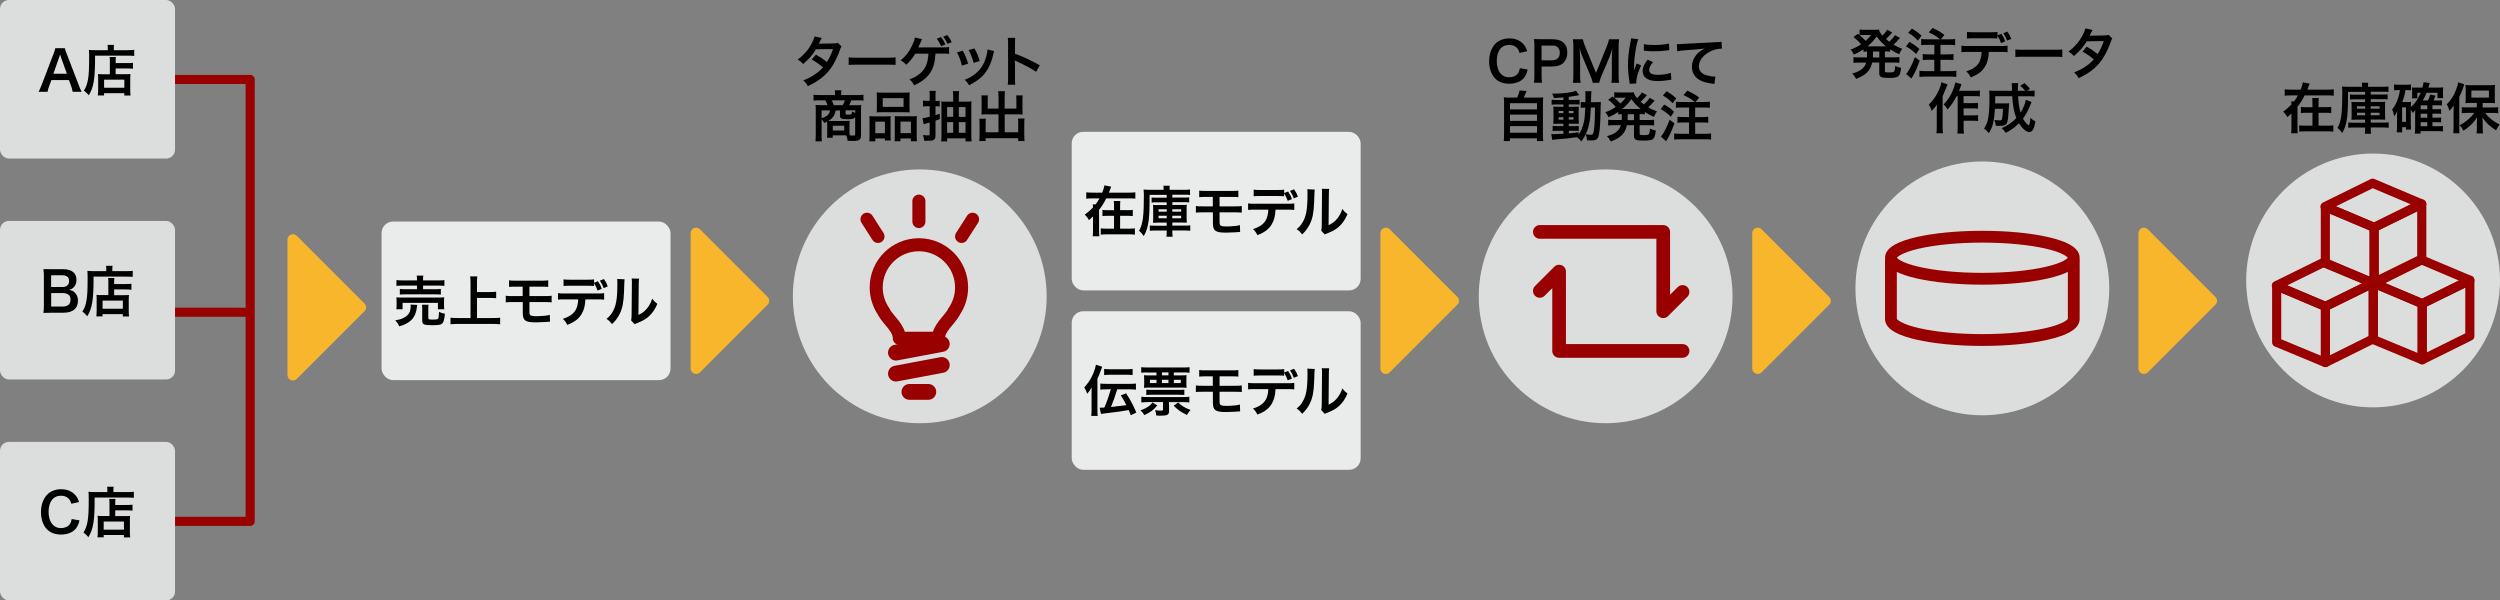 <?xml version="1.0" encoding="UTF-8"?><svg id="_レイヤー_2" xmlns="http://www.w3.org/2000/svg" viewBox="0 0 548.05 131.63"><rect x="0" y="0" width="548.05" height="131.63" fill="#808080" stroke="none"/><defs><style>.cls-1,.cls-2,.cls-3,.cls-4,.cls-5,.cls-6,.cls-7{fill:none;stroke:#900;}.cls-1,.cls-5{fill-rule:evenodd;}.cls-1,.cls-6{stroke-miterlimit:10;stroke-width:2.59px;}.cls-2{stroke-width:2.86px;}.cls-2,.cls-3,.cls-4,.cls-5,.cls-7{stroke-linejoin:round;}.cls-2,.cls-3,.cls-4,.cls-7{stroke-linecap:round;}.cls-3{stroke-width:3px;}.cls-8,.cls-9,.cls-10,.cls-11{stroke-width:0px;}.cls-4{stroke-width:3.47px;}.cls-9{fill:#dcdddd;}.cls-5,.cls-7{stroke-width:2px;}.cls-10{fill:#f8b62d;}.cls-11{fill:#eaebeb;}</style></defs><g id="_レイヤー_2-2"><path class="cls-10" d="m151.4,80.79v-29.68c0-1.06,1.29-1.6,2.04-.85l14.84,14.84c.47.47.47,1.22,0,1.69l-14.84,14.84c-.75.75-2.04.22-2.04-.85Z"/><path class="cls-10" d="m63.02,82.22v-29.68c0-1.06,1.29-1.6,2.04-.85l14.84,14.84c.47.47.47,1.22,0,1.69l-14.84,14.84c-.75.75-2.04.22-2.04-.85Z"/><path class="cls-10" d="m302.61,80.79v-29.68c0-1.06,1.29-1.6,2.04-.85l14.84,14.84c.47.47.47,1.22,0,1.69l-14.84,14.84c-.75.75-2.04.22-2.04-.85Z"/><path class="cls-10" d="m384.13,80.79v-29.68c0-1.06,1.29-1.6,2.04-.85l14.84,14.84c.47.47.47,1.22,0,1.69l-14.84,14.84c-.75.75-2.04.22-2.04-.85Z"/><path class="cls-10" d="m468.79,80.79v-29.68c0-1.06,1.29-1.6,2.04-.85l14.84,14.84c.47.47.47,1.22,0,1.69l-14.84,14.84c-.75.75-2.04.22-2.04-.85Z"/><polyline class="cls-7" points="38.37 17.42 54.84 17.42 54.84 114.29 38.37 114.29"/><line class="cls-7" x1="13.15" y1="68.45" x2="53.52" y2="68.45"/><rect class="cls-9" width="38.37" height="34.76" rx="1.96" ry="1.96"/><rect class="cls-11" x="83.65" y="48.57" width="63.34" height="34.76" rx="2.52" ry="2.52"/><path class="cls-8" d="m15.93,20.12c-.07-.4-.2-.91-.34-1.26l-.48-1.31h-3.84l-.48,1.31c-.22.58-.26.75-.36,1.26h-1.97c.18-.32.42-.86.64-1.42l2.64-6.92c.23-.6.32-.9.38-1.21h2.09c.06.29.13.48.41,1.21l2.66,6.92c.3.77.44,1.1.61,1.42h-1.97Zm-2.53-7.5c-.05-.13-.08-.28-.22-.67q-.19.56-.23.67l-1.25,3.55h2.97l-1.28-3.55Z"/><path class="cls-8" d="m23.63,10.56c0-.32-.02-.52-.06-.73h1.44c-.05.19-.06.4-.06.74v.43h2.97c.71,0,1.19-.02,1.51-.07v1.33c-.36-.04-.9-.06-1.49-.06h-7.1c.01,5.08-.28,6.9-1.38,8.69-.36-.44-.54-.62-1.07-1.03.48-.74.71-1.39.9-2.43.18-1.02.25-2.3.25-4.67,0-1.02-.01-1.4-.05-1.82.42.04.88.06,1.42.06h2.71v-.44Zm.46,3.13c0-.66-.01-.89-.06-1.19h1.37c-.04.28-.05.53-.05,1.19v.14h2.52c.61,0,1-.02,1.27-.07v1.32c-.35-.05-.76-.07-1.22-.07h-2.57v1.26h2.2c.5,0,.77-.01,1.05-.05-.04.38-.05.7-.05,1.21v1.96c0,.74.01,1.18.07,1.56h-1.37v-.52h-4.44v.5h-1.36c.05-.34.07-.82.07-1.47v-2.18c0-.44-.01-.74-.05-1.05.3.04.56.05,1.07.05h1.54v-2.58Zm-1.27,5.55h4.44v-1.78h-4.44v1.78Z"/><path class="cls-8" d="m91.46,66.83c-.04.14-.05.23-.07.52-.11,1.14-.52,2.09-1.16,2.75-.37.37-.9.73-1.42.98-.32.16-.62.26-1.29.46-.26-.58-.46-.86-.86-1.33.74-.11,1.13-.2,1.64-.44.84-.38,1.32-.85,1.55-1.49.11-.32.19-.79.19-1.13,0-.11-.01-.25-.04-.38l1.46.07Zm-4.58.95c.05-.28.06-.54.06-.86v-.85c0-.37-.01-.61-.05-.89.37.04.7.05,1.28.05h7.93c.58,0,.88-.01,1.29-.05-.04.25-.05.46-.05.85v.88c0,.36.01.61.06.88h-1.4v-1.39h-7.75v1.39h-1.38Zm4.53-6.45c0-.43-.01-.64-.06-.92h1.46c-.06.24-.07.48-.07.92v.14h3.24c.66,0,1.13-.02,1.44-.07v1.27c-.37-.04-.78-.06-1.4-.06h-3.27v.79h2.67c.61,0,.91-.01,1.22-.06v1.24c-.34-.04-.62-.05-1.22-.05h-6.56c-.56,0-.86.01-1.21.05v-1.24c.31.05.61.06,1.21.06h2.55v-.79h-3.08c-.64,0-1.01.01-1.42.06v-1.27c.31.05.78.07,1.45.07h3.05v-.14Zm2.49,8.37c0,.31.11.36.92.36s1.1-.05,1.21-.2c.11-.16.16-.48.22-1.49.41.2.77.32,1.28.41-.1,1.21-.28,1.86-.6,2.16-.28.26-.84.35-2.22.35-1.82,0-2.15-.16-2.15-1.03v-2.46c0-.49-.01-.74-.05-1h1.44c-.05.28-.06.49-.06.94v1.97Z"/><path class="cls-8" d="m104.57,69.72h3.45c.64,0,1.17-.02,1.62-.07v1.44c-.5-.06-1-.08-1.6-.08h-7.62c-.56,0-1.12.02-1.66.08v-1.44c.47.05.97.07,1.66.07h2.73v-7.75c0-.53-.02-.89-.08-1.38h1.57c-.06.44-.08.84-.08,1.38v2.05h2.82c.53,0,.96-.02,1.39-.07v1.43c-.43-.05-.89-.07-1.39-.07h-2.82v4.41Z"/><path class="cls-8" d="m112.38,66.22c-.78,0-1.09.01-1.51.06v-1.45c.44.07.71.08,1.54.08h2.17v-2.07h-1.46c-.86,0-1.12.01-1.52.06v-1.45c.44.07.7.08,1.55.08h5.47c.86,0,1.12-.01,1.56-.08v1.45c-.41-.05-.66-.06-1.54-.06h-2.58v2.07h3.33c.82,0,1.09-.01,1.54-.08v1.45c-.42-.05-.73-.06-1.51-.06h-3.36v1.92c0,.72.06.9.32,1.02.23.11.6.16,1.24.16.43,0,1.16-.04,1.79-.1.46-.05.7-.08,1.12-.2l.04,1.52c-.08-.01-.16-.01-.2-.01q-.11,0-.97.07c-.53.04-1.33.07-1.91.07-2.34,0-2.89-.4-2.89-2.09v-2.36h-2.19Z"/><path class="cls-8" d="m128.33,65.63c-.06,1.38-.32,2.37-.84,3.23-.64,1.06-1.51,1.72-3.13,2.36-.31-.62-.47-.84-.98-1.33,1.43-.44,2.34-1.08,2.84-1.99.31-.55.49-1.31.53-2.27h-2.91c-.82,0-1.09.01-1.52.06v-1.43c.46.07.72.08,1.55.08h7.02c.82,0,1.09-.01,1.55-.08v1.43c-.43-.05-.71-.06-1.52-.06h-2.57Zm2.75-3.99c.46.7.6.98.84,1.68l-.92.38c-.22-.65-.4-1.01-.79-1.64v.64c-.4-.05-.68-.06-1.52-.06h-3.63c-.84,0-1.13.01-1.52.06v-1.46c.44.07.68.08,1.55.08h3.59c.86,0,1.1-.01,1.55-.08v.74l.88-.34Zm1.26,1.52c-.24-.62-.41-.97-.83-1.64l.89-.35c.46.68.62,1,.84,1.61l-.9.38Z"/><path class="cls-8" d="m136.92,61.22q-.05.34-.12,2.69c-.08,2.34-.35,3.69-.97,4.93-.41.83-.86,1.44-1.66,2.22-.47-.6-.65-.78-1.21-1.16.59-.48.88-.8,1.24-1.38.86-1.38,1.14-2.93,1.14-6.28,0-.66,0-.77-.05-1.09l1.63.08Zm3.18-.14c-.06.35-.07.55-.08,1.14l-.06,6.82c.84-.4,1.32-.76,1.83-1.37.55-.65.9-1.31,1.18-2.19.42.54.58.7,1.13,1.13-.49,1.19-1.12,2.09-1.91,2.79-.68.59-1.31.95-2.55,1.44-.26.1-.36.14-.52.22l-.77-.82c.08-.35.1-.61.11-1.27l.06-6.76v-.36c0-.3-.01-.56-.05-.79l1.63.02Z"/><rect class="cls-11" x="234.94" y="28.9" width="63.34" height="34.76" rx="2.52" ry="2.52"/><path class="cls-8" d="m247.45,42.23c.65,0,1.12-.02,1.44-.07v1.4c-.38-.05-.84-.07-1.44-.07h-4.94c-.5,1.01-.94,1.7-1.57,2.51v4.41c0,.65.01,1.06.06,1.39h-1.46c.05-.38.07-.77.07-1.39v-2.96c-.46.44-.54.52-.91.8-.25-.48-.5-.82-.9-1.19.72-.53,1.29-1.02,1.81-1.58q-.02-.47-.05-.67h.61c.35-.44.6-.84.86-1.32h-1.46c-.6,0-1.07.02-1.44.07v-1.4c.32.05.79.07,1.44.07h2.06c.26-.66.42-1.16.48-1.6l1.49.29c-.06.13-.08.18-.19.48-.1.29-.2.56-.31.83h4.35Zm-.4,3.85c.6,0,.94-.02,1.28-.07v1.36c-.36-.05-.73-.06-1.28-.06h-1.5v2.82h1.91c.64,0,1-.02,1.33-.07v1.38c-.47-.05-.82-.07-1.34-.07h-4.8c-.56,0-.95.02-1.34.07v-1.38c.37.05.76.07,1.33.07h1.58v-2.82h-1.25c-.56,0-.94.01-1.29.06v-1.36c.35.05.67.07,1.28.07h1.26v-.77c0-.62-.01-.92-.06-1.25h1.45c-.05.26-.06.59-.06,1.27v.74h1.5Z"/><path class="cls-8" d="m252.02,42.69c0,3.63-.08,5.24-.35,6.51-.2,1.04-.5,1.83-.94,2.54-.42-.59-.61-.79-1.02-1.15.44-.74.68-1.56.85-2.81.08-.67.14-1.55.16-2.3l.04-2.7v-.19c-.01-.36-.02-.64-.06-1.04.47.05.88.06,1.48.06h2.91v-.2c0-.3-.02-.48-.06-.7h1.42c-.04.19-.06.38-.06.71v.19h3.11c.55,0,1-.02,1.38-.07v1.2c-.31-.04-.68-.05-1.29-.05h-2.59v.62h2.6c.55,0,.77-.01,1.09-.06v1.13c-.32-.05-.55-.06-1.09-.06h-2.6v.61h2.04c.5,0,.82-.01,1.13-.05-.04.3-.04.47-.04,1v1.93c0,.53.01.74.04,1.01-.31-.02-.6-.04-1.13-.04h-2.04v.68h2.6c.71,0,1.01-.01,1.33-.06v1.19c-.42-.05-.84-.07-1.4-.07h-2.53v.16c0,.56.01.89.07,1.21h-1.37c.05-.32.07-.65.07-1.22v-.14h-2.35c-.54,0-.97.02-1.36.06v-1.16c.3.04.59.05,1.22.05h2.48v-.68h-1.86c-.53,0-.83.01-1.15.04.04-.31.05-.53.05-1.03v-1.93c0-.48-.01-.67-.05-.97.32.04.6.05,1.16.05h1.85v-.61h-2.22c-.55,0-.76.01-1.09.06v-1.12c.32.04.6.05,1.1.05h2.21v-.62h-3.74Zm1.96,3.18v.53h1.79v-.53h-1.79Zm0,1.42v.56h1.79v-.56h-1.79Zm3.01-.89h1.94v-.53h-1.94v.53Zm0,1.45h1.94v-.56h-1.94v.56Z"/><path class="cls-8" d="m263.67,46.55c-.78,0-1.09.01-1.51.06v-1.45c.44.07.71.08,1.54.08h2.17v-2.07h-1.46c-.86,0-1.12.01-1.52.06v-1.45c.44.07.7.08,1.55.08h5.47c.86,0,1.12-.01,1.56-.08v1.45c-.41-.05-.66-.06-1.54-.06h-2.58v2.07h3.33c.82,0,1.09-.01,1.54-.08v1.45c-.42-.05-.73-.06-1.51-.06h-3.36v1.92c0,.72.06.9.32,1.02.23.11.6.16,1.24.16.43,0,1.16-.04,1.79-.1.46-.05.7-.08,1.12-.2l.04,1.52c-.08-.01-.16-.01-.2-.01q-.11,0-.97.07c-.53.04-1.33.07-1.91.07-2.34,0-2.89-.4-2.89-2.09v-2.36h-2.19Z"/><path class="cls-8" d="m279.62,45.96c-.06,1.38-.32,2.37-.84,3.23-.64,1.06-1.51,1.72-3.13,2.36-.31-.62-.47-.84-.98-1.33,1.43-.44,2.34-1.08,2.84-1.99.31-.55.49-1.31.53-2.27h-2.91c-.82,0-1.09.01-1.52.06v-1.43c.46.07.72.08,1.55.08h7.02c.82,0,1.09-.01,1.55-.08v1.43c-.43-.05-.71-.06-1.52-.06h-2.57Zm2.75-3.99c.46.7.6.98.84,1.68l-.92.38c-.22-.65-.4-1.01-.79-1.64v.64c-.4-.05-.68-.06-1.52-.06h-3.63c-.84,0-1.13.01-1.52.06v-1.46c.44.07.68.08,1.55.08h3.59c.86,0,1.1-.01,1.55-.08v.74l.88-.34Zm1.26,1.52c-.24-.62-.41-.97-.83-1.64l.89-.35c.46.68.62,1,.84,1.61l-.9.38Z"/><path class="cls-8" d="m288.21,41.55q-.05.34-.12,2.69c-.08,2.34-.35,3.69-.97,4.93-.41.83-.86,1.44-1.66,2.22-.47-.6-.65-.78-1.21-1.16.59-.48.88-.8,1.24-1.38.86-1.38,1.14-2.93,1.14-6.28,0-.66,0-.77-.05-1.09l1.63.08Zm3.18-.14c-.06.35-.07.55-.08,1.14l-.06,6.82c.84-.4,1.32-.76,1.83-1.37.55-.65.9-1.31,1.18-2.19.42.54.58.7,1.13,1.13-.49,1.19-1.12,2.09-1.91,2.79-.68.59-1.31.95-2.55,1.44-.26.1-.36.14-.52.22l-.77-.82c.08-.35.1-.61.11-1.27l.06-6.76v-.36c0-.3-.01-.56-.05-.79l1.63.02Z"/><rect class="cls-11" x="234.94" y="68.23" width="63.34" height="34.76" rx="2.52" ry="2.52"/><path class="cls-8" d="m240.58,89.78c0,.6.01.98.06,1.4h-1.42c.05-.44.07-.83.07-1.44v-3.47c0-.59,0-.86.02-1.34-.3.55-.48.8-.96,1.39-.17-.48-.4-.98-.66-1.39.86-.94,1.49-1.9,1.98-3.07.28-.65.5-1.42.58-1.9l1.37.43c-.16.38-.17.42-.26.72-.06.19-.29.79-.38,1.01q-.28.64-.4.92v6.73Zm2.11-4.43c-.71,0-1.07.01-1.48.07v-1.34c.42.05.8.07,1.45.07h4.89c.65,0,1.03-.02,1.47-.07v1.34c-.44-.05-.85-.07-1.47-.07h-2.63c-.58,1.86-.8,2.48-1.38,3.87q2.47-.26,3.38-.4c-.42-.84-.68-1.31-1.22-2.16l1.16-.44c.97,1.48,1.46,2.39,2.25,4.22l-1.21.58c-.24-.59-.31-.77-.48-1.14-1.51.29-2.1.38-4.67.68-.19.02-.38.05-.58.07-.2.04-.34.05-.38.06-.24.02-.28.02-.43.08l-.29-1.4c.18.01.2.01.25.01.18,0,.41-.01.78-.04.52-1.19.89-2.22,1.43-4.01h-.86Zm-.65-4.47c.42.05.8.07,1.45.07h3.32c.65,0,1.03-.02,1.48-.07v1.34c-.44-.05-.85-.07-1.46-.07h-3.32c-.71,0-1.06.01-1.46.07v-1.34Z"/><path class="cls-8" d="m253.71,88.88c-.89,1.03-1.52,1.5-2.85,2.12-.28-.46-.47-.7-.85-1.03.72-.26,1.07-.43,1.54-.73.46-.29.71-.52,1.1-1.02l1.07.66Zm-2.29-7.23c-.56,0-.85.01-1.24.07v-1.23c.34.05.77.07,1.39.07h7.81c.62,0,1.05-.02,1.39-.07v1.23c-.36-.06-.68-.07-1.26-.07h-2.18v.64h1.63c.54,0,.84-.01,1.17-.05-.04.3-.05.54-.05,1.02v.76c0,.49.01.71.05,1-.31-.04-.61-.05-1.15-.05h-7.04c-.48,0-.79.01-1.16.05.04-.32.05-.55.05-.98v-.77c0-.44-.01-.7-.05-1.02.35.04.65.05,1.16.05h1.58v-.64h-2.11Zm.05,6.51c-.5,0-.86.02-1.27.07v-1.26c.38.05.79.07,1.27.07h7.99c.52,0,.91-.02,1.27-.07v1.26c-.38-.05-.74-.07-1.27-.07h-3.18v1.95c0,.83-.36,1.02-1.91,1.02-.29,0-.48-.01-.89-.04-.04-.44-.11-.77-.26-1.18.49.07.89.11,1.27.11.41,0,.47-.05.47-.34v-1.54h-3.49Zm-.18-2.75c.25.04.66.06,1.19.06h5.96c.5,0,.91-.02,1.19-.06v1.18c-.25-.04-.68-.05-1.19-.05h-5.96c-.49,0-.92.01-1.19.05v-1.18Zm.8-2.15v.72h1.44v-.72h-1.44Zm2.63-.98h1.43v-.64h-1.43v.64Zm0,1.7h1.43v-.72h-1.43v.72Zm3.56,4.26c.82.77,1.46,1.16,2.71,1.63-.36.4-.56.68-.79,1.1-1.33-.65-1.97-1.09-2.9-2.03l.98-.71Zm-.95-4.26h1.52v-.72h-1.52v.72Z"/><path class="cls-8" d="m263.67,85.88c-.78,0-1.09.01-1.51.06v-1.45c.44.07.71.08,1.54.08h2.17v-2.07h-1.46c-.86,0-1.12.01-1.52.06v-1.45c.44.07.7.08,1.55.08h5.47c.86,0,1.12-.01,1.56-.08v1.45c-.41-.05-.66-.06-1.54-.06h-2.58v2.07h3.33c.82,0,1.09-.01,1.54-.08v1.45c-.42-.05-.73-.06-1.51-.06h-3.36v1.92c0,.72.06.9.32,1.02.23.11.6.16,1.24.16.43,0,1.16-.04,1.79-.1.46-.05.7-.08,1.12-.2l.04,1.52c-.08-.01-.16-.01-.2-.01q-.11,0-.97.07c-.53.04-1.33.07-1.91.07-2.34,0-2.89-.4-2.89-2.09v-2.36h-2.19Z"/><path class="cls-8" d="m279.62,85.3c-.06,1.38-.32,2.37-.84,3.23-.64,1.06-1.51,1.72-3.13,2.36-.31-.62-.47-.84-.98-1.33,1.43-.44,2.34-1.08,2.84-1.99.31-.55.49-1.31.53-2.27h-2.91c-.82,0-1.09.01-1.52.06v-1.43c.46.07.72.08,1.55.08h7.02c.82,0,1.09-.01,1.55-.08v1.43c-.43-.05-.71-.06-1.52-.06h-2.57Zm2.75-3.99c.46.7.6.98.84,1.68l-.92.38c-.22-.65-.4-1.01-.79-1.64v.64c-.4-.05-.68-.06-1.52-.06h-3.63c-.84,0-1.13.01-1.52.06v-1.46c.44.07.68.08,1.55.08h3.59c.86,0,1.1-.01,1.55-.08v.74l.88-.34Zm1.26,1.52c-.24-.62-.41-.97-.83-1.64l.89-.35c.46.68.62,1,.84,1.61l-.9.38Z"/><path class="cls-8" d="m288.21,80.88q-.05.34-.12,2.69c-.08,2.34-.35,3.69-.97,4.93-.41.83-.86,1.44-1.66,2.22-.47-.6-.65-.78-1.21-1.16.59-.48.88-.8,1.24-1.38.86-1.38,1.14-2.93,1.14-6.28,0-.66,0-.77-.05-1.09l1.63.08Zm3.18-.14c-.06.35-.07.55-.08,1.14l-.06,6.82c.84-.4,1.32-.76,1.83-1.37.55-.65.9-1.31,1.18-2.19.42.54.58.7,1.13,1.13-.49,1.19-1.12,2.09-1.91,2.79-.68.59-1.31.95-2.55,1.44-.26.1-.36.14-.52.22l-.77-.82c.08-.35.1-.61.11-1.27l.06-6.76v-.36c0-.3-.01-.56-.05-.79l1.63.02Z"/><path class="cls-8" d="m510.17,19.65c.65,0,1.12-.02,1.44-.07v1.4c-.38-.05-.84-.07-1.44-.07h-4.94c-.5,1.01-.94,1.7-1.57,2.51v4.41c0,.65.01,1.06.06,1.39h-1.46c.05-.38.07-.77.07-1.39v-2.96c-.46.44-.54.52-.91.8-.25-.48-.5-.82-.9-1.19.72-.53,1.29-1.02,1.81-1.58q-.02-.47-.05-.67h.61c.35-.44.6-.84.86-1.32h-1.46c-.6,0-1.07.02-1.44.07v-1.4c.32.05.79.07,1.44.07h2.06c.26-.66.42-1.16.48-1.6l1.49.29c-.06.13-.08.18-.19.48-.1.29-.2.56-.31.83h4.35Zm-.4,3.85c.6,0,.94-.02,1.28-.07v1.36c-.36-.05-.73-.06-1.28-.06h-1.5v2.82h1.91c.64,0,1-.02,1.33-.07v1.38c-.47-.05-.82-.07-1.34-.07h-4.8c-.56,0-.95.02-1.34.07v-1.38c.37.05.76.07,1.33.07h1.58v-2.82h-1.25c-.56,0-.94.01-1.29.06v-1.36c.35.05.67.07,1.28.07h1.26v-.77c0-.62-.01-.92-.06-1.25h1.45c-.05.26-.06.59-.06,1.27v.74h1.5Z"/><path class="cls-8" d="m514.74,20.11c0,3.63-.08,5.24-.35,6.51-.2,1.04-.5,1.83-.94,2.54-.42-.59-.61-.79-1.02-1.15.44-.74.68-1.56.85-2.81.08-.67.14-1.55.16-2.3l.04-2.7v-.19c-.01-.36-.02-.64-.06-1.04.47.05.88.06,1.48.06h2.91v-.2c0-.3-.02-.48-.06-.7h1.42c-.04.19-.06.38-.06.71v.19h3.11c.55,0,1-.02,1.38-.07v1.2c-.31-.04-.68-.05-1.29-.05h-2.59v.62h2.6c.55,0,.77-.01,1.09-.06v1.13c-.32-.05-.55-.06-1.09-.06h-2.6v.61h2.04c.5,0,.82-.01,1.13-.05-.04.3-.04.47-.04,1v1.93c0,.53.01.74.04,1.01-.31-.02-.6-.04-1.13-.04h-2.04v.68h2.6c.71,0,1.01-.01,1.33-.06v1.19c-.42-.05-.84-.07-1.4-.07h-2.53v.16c0,.56.01.89.07,1.21h-1.37c.05-.32.07-.65.07-1.22v-.14h-2.35c-.54,0-.97.02-1.36.06v-1.16c.3.04.59.05,1.22.05h2.48v-.68h-1.86c-.53,0-.83.01-1.15.04.04-.31.05-.53.05-1.03v-1.93c0-.48-.01-.67-.05-.97.32.04.6.05,1.16.05h1.85v-.61h-2.22c-.55,0-.76.01-1.09.06v-1.12c.32.04.6.05,1.1.05h2.21v-.62h-3.74Zm1.96,3.18v.53h1.79v-.53h-1.79Zm0,1.42v.56h1.79v-.56h-1.79Zm3.01-.89h1.94v-.53h-1.94v.53Zm0,1.45h1.94v-.56h-1.94v.56Z"/><path class="cls-8" d="m528.51,27.49c0,.48.01.7.04.92h-1.1v-.53h-.85v1.13h-1.2c.05-.36.07-.74.07-1.23v-2.47c0-.24.01-.6.04-.92-.24.55-.34.71-.65,1.09-.12-.66-.23-1.02-.46-1.49.59-.7.98-1.46,1.33-2.52.19-.58.29-1.02.38-1.72h-.26c-.46,0-.66.01-1.02.06v-1.3c.34.05.7.07,1.15.07h1.4c.48,0,.8-.02,1.15-.07v1.28c-.28-.04-.43-.05-.71-.05h-.47c-.18,1-.34,1.6-.72,2.64h1.18c.3,0,.5-.01.73-.04-.02.25-.04.53-.04.89v.26c.94-.84,1.56-1.76,2.15-3.15h-.72v1.22h-1.19c.04-.25.05-.5.05-.78v-1.02c0-.22,0-.29-.04-.6.28.04.35.04.88.04h1.42c.13-.5.18-.77.25-1.18l1.36.17c-.02.08-.13.42-.31,1.01h2.18c.43,0,.76-.01,1.06-.06-.02.23-.04.46-.04.89v.7c0,.34.01.53.04.78h-1.26v-1.16h-2.38c-.25.62-.44,1.01-.84,1.68h1.15c.2-.38.36-.82.49-1.31l1.17.25c-.17.47-.28.72-.46,1.06h.86c.52,0,.71-.01,1-.05v1.15c-.31-.04-.62-.05-.96-.05h-1.12v.86h.89c.54,0,.73-.01,1.01-.05v1.08c-.32-.04-.6-.05-1-.05h-.9v.88h.89c.53,0,.73-.01,1.01-.05v1.08c-.32-.04-.58-.05-1-.05h-.9v.88h1.17c.55,0,.82-.01,1.13-.06v1.21c-.41-.05-.73-.07-1.15-.07h-3.74v.54h-1.27c.05-.41.07-.71.07-1.34v-3c.01-.47.02-.74.02-.83-.16.24-.3.41-.54.66-.12-.26-.23-.46-.44-.78v3.49Zm-1.92-.77h.85v-3.18h-.85v3.18Zm5.52-2.77v-.86h-1.45v.86h1.45Zm-1.45,1.86h1.45v-.88h-1.45v.88Zm0,1.86h1.45v-.88h-1.45v.88Z"/><path class="cls-8" d="m537.87,24.42c0-.4,0-.67.02-1.32-.3.49-.49.76-.92,1.21-.23-.73-.29-.9-.58-1.45.89-.88,1.54-1.88,2.03-3.18.23-.6.4-1.21.46-1.63l1.34.43q-.07.17-.18.54c-.25.82-.48,1.35-.92,2.23v6.58c0,.52.01.91.06,1.39h-1.38c.05-.48.07-.84.07-1.4v-3.41Zm5.1-1.85h-1.27c-.53,0-.9.01-1.22.05.04-.36.05-.66.05-1.16v-1.75c0-.46-.01-.74-.05-1.09.35.05.68.06,1.33.06h3.83c.58,0,.97-.01,1.32-.06-.04.37-.05.61-.05,1.16v1.7c0,.5.01.79.05,1.13q-.13-.01-.35-.01s-.14,0-.26-.01c-.23-.01-.42-.01-.58-.01h-1.52v.98h2.1c.44,0,.91-.02,1.31-.07v1.34c-.44-.05-.9-.07-1.27-.07h-1.61c.5.62.77.89,1.28,1.32.65.54,1.16.86,1.92,1.22-.35.46-.53.73-.8,1.28-.85-.58-1.1-.77-1.52-1.14-.61-.54-.95-.94-1.44-1.7.02.4.04.96.04,1.28v1.12c0,.38.02.73.07,1.1h-1.42c.05-.38.07-.72.07-1.12v-1.13c0-.1.01-.53.02-1.27-.48.8-.83,1.22-1.54,1.86-.54.48-.9.74-1.44,1.07-.3-.59-.37-.7-.82-1.19.78-.41,1.4-.84,2.06-1.44.47-.42.68-.66,1.15-1.27h-1.43c-.47,0-.92.02-1.31.07v-1.33c.38.04.77.06,1.31.06h1.98v-.98Zm-1.19-1.18h3.84v-1.55h-3.84v1.55Z"/><path class="cls-8" d="m184.48,10.2c-.16.2-.18.25-.37.8-.38,1.09-1.04,2.49-1.54,3.3-1.22,1.99-2.91,3.41-5.47,4.58-.38-.65-.54-.85-1-1.24,1.02-.42,1.62-.72,2.34-1.2.85-.55,1.36-.98,1.97-1.67-.84-.72-1.56-1.22-2.46-1.72l.91-1.07c1.01.56,1.51.9,2.41,1.61.56-.86.97-1.7,1.34-2.83l-3.73.04c-.74,1.24-1.6,2.21-2.81,3.23-.4-.44-.58-.6-1.2-.96,1.32-.98,2.28-2.07,3.01-3.42.35-.64.59-1.22.7-1.67l1.56.35q-.13.22-.36.67c-.14.32-.23.47-.29.58q.19-.02,3.12-.05c.49-.01.74-.04,1.06-.14l.8.8Z"/><path class="cls-8" d="m186.06,12.57c.53.07.76.08,1.94.08h6.39c1.19,0,1.42-.01,1.94-.08v1.67c-.48-.06-.61-.06-1.96-.06h-6.37c-1.34,0-1.48,0-1.96.06v-1.67Z"/><path class="cls-8" d="m205.07,11.77q-.01.12-.02.31c-.16,2.04-.6,3.31-1.55,4.44-.77.9-1.63,1.51-3.12,2.19-.3-.61-.48-.85-1-1.32,1.03-.36,1.73-.76,2.43-1.38,1.09-.97,1.6-2.21,1.72-4.25h-2.88c-.7,1.12-1.13,1.64-1.99,2.43-.46-.49-.65-.64-1.22-.95,1.1-.9,1.89-1.93,2.53-3.3.36-.74.5-1.19.6-1.72l1.56.37q-.1.19-.46,1.03c-.1.22-.22.48-.36.78q.35-.01,5.24-.01c.86,0,1.01-.01,1.51-.07v1.48q-.31-.04-.73-.04c-.16,0-.42,0-.79-.01h-1.47Zm1.22-3.65c.43.55.62.88.96,1.63l-.94.37c-.3-.68-.56-1.14-.96-1.64l.94-.36Zm1.43,1.5c-.28-.61-.55-1.07-.94-1.58l.89-.35c.43.53.68.94.96,1.55l-.91.38Z"/><path class="cls-8" d="m211.06,11.11c.5.92.74,1.5,1.17,2.84l-1.35.43c-.31-1.21-.55-1.85-1.09-2.9l1.27-.37Zm6.88.08c-.07.18-.1.24-.17.61-.35,1.63-.89,2.95-1.66,3.99-.89,1.21-1.88,1.99-3.66,2.89-.31-.53-.46-.71-.96-1.19.84-.32,1.33-.59,2.04-1.1,1.4-1.02,2.21-2.24,2.72-4.16.16-.59.22-1.01.22-1.38l1.46.34Zm-4.33-.58c.64,1.19.86,1.71,1.16,2.76l-1.33.42c-.23-.91-.59-1.84-1.09-2.82l1.26-.36Z"/><path class="cls-8" d="m220.92,18.55c.06-.38.07-.71.07-1.34v-7.69c0-.59-.02-.9-.07-1.22h1.64c-.05.36-.05.52-.05,1.26v2.23c1.64.58,3.53,1.45,5.45,2.53l-.84,1.42c-1-.68-2.24-1.37-4.25-2.29-.28-.13-.31-.14-.41-.2.04.34.05.48.05.82v3.17c0,.62.01.94.05,1.33h-1.64Z"/><path class="cls-8" d="m181.33,27.25c0-.28,0-.35-.02-.58-.2.11-.31.16-.61.29-.18-.32-.32-.53-.59-.83v3.39c0,.65.01,1.03.07,1.46h-1.42c.05-.44.07-.83.07-1.45v-5.49c0-.37-.01-.67-.05-1.03.19.02.8.05,1.19.05h1.42c-.1-.36-.25-.73-.46-1.07h-1.26c-.59,0-.98.01-1.33.06v-1.28c.43.05.85.07,1.42.07h3.3v-.31c0-.26-.02-.5-.06-.74h1.46v.12c-.05.23-.06.41-.06.62v.31h3.47c.6,0,1.03-.02,1.42-.07v1.28c-.35-.05-.73-.06-1.33-.06h-1.31c-.24.58-.34.77-.53,1.07h1.55c.62,0,.84-.01,1.13-.05-.04.31-.05.52-.05,1.03v5.53c0,1.02-.37,1.33-1.61,1.33-.14,0-.59-.01-1.33-.04-.06-.53-.1-.7-.29-1.2h-2.97v.53h-1.26c.04-.28.05-.48.05-.9v-2.05Zm-1.22-3.05v1.71c1.21-.37,1.73-.85,1.83-1.71h-1.83Zm3.08,0c-.16,1.06-.59,1.68-1.6,2.31.35.01.42.01.7.01h2.97c.46,0,.85-.01,1-.04-.02.31-.04.6-.04.88v1.42c0,.37.01.61.05.9.32.02.59.04.79.04.32,0,.41-.06.41-.32v-3.8c-.22.44-.53.54-1.71.54-.78,0-1.1-.05-1.32-.18-.2-.12-.3-.3-.3-.59v-1.16h-.95Zm1.55-1.14c.2-.34.37-.7.49-1.07h-2.9c.2.38.29.58.44,1.07h1.97Zm-2.18,5.56h2.52v-1.06h-2.52v1.06Zm4.92-4.43h-2.11v.7c0,.2.08.24.65.24.42,0,.59-.04.65-.14.06-.08.08-.28.08-.54.32.14.49.22.73.3v-.55Z"/><path class="cls-8" d="m190.63,26.61c0-.43-.01-.8-.05-1.15.36.04.67.05,1.16.05h2.63c.35,0,.61-.01.9-.04-.04.25-.04.43-.04,1.04v3.2c0,.49.01.82.05,1.08h-1.3v-.43h-2.09v.62h-1.33c.05-.35.06-.67.06-1.3v-3.08Zm1.26,2.59h2.1v-2.53h-2.1v2.53Zm.34-7.88c0-.43-.01-.76-.05-1.07.36.05.71.06,1.36.06h4.52c.67,0,1.06-.01,1.37-.06-.04.3-.05.6-.05,1.06v2.22c0,.49.01.79.05,1.12-.37-.04-.61-.05-1.25-.05h-4.75c-.62,0-.89.01-1.25.05.04-.34.05-.66.05-1.1v-2.22Zm1.28,2.11h4.57v-1.92h-4.57v1.92Zm6.43,2.07c.49,0,.77-.01,1.07-.05-.04.34-.05.66-.05,1.15v3.09c0,.65.01.96.06,1.28h-1.34v-.62h-2.28v.62h-1.28c.02-.34.04-.58.04-1.07v-3.47c0-.54,0-.73-.02-.98.28.02.53.04.89.04h2.93Zm-2.54,3.69h2.29v-2.53h-2.29v2.53Z"/><path class="cls-8" d="m203.82,21.14c0-.58-.01-.84-.07-1.22h1.4c-.06.36-.07.66-.07,1.21v1h.25c.3,0,.46-.01.67-.05v1.26c-.22-.02-.41-.04-.67-.04h-.25v1.94c.3-.08.46-.14.92-.3l.04,1.15c-.06.02-.38.16-.96.37v3.29c0,.52-.17.84-.52.98-.24.1-.68.14-1.31.14-.13,0-.3,0-.65-.01-.04-.5-.1-.8-.28-1.26.47.06.78.08,1.09.08s.4-.06.4-.31v-2.51c-.22.07-.31.1-.72.2-.26.07-.43.12-.6.18l-.25-1.33c.34-.02.62-.07,1.57-.32v-2.3h-.59c-.32,0-.59.01-.88.05v-1.3c.32.06.55.07.89.07h.58v-.98Zm8,1.14c.48,0,.84-.02,1.16-.06-.02.25-.04.38-.04.5q0,.28-.01.76v6.03c0,.56.02,1.06.07,1.49h-1.34v-.68h-4.03v.68h-1.31c.05-.43.07-.83.07-1.4v-6.15c0-.6-.01-.88-.05-1.21.3.04.61.05,1.13.05h1.49v-1.12c0-.5-.02-.85-.07-1.19h1.37c-.05.37-.07.72-.07,1.24v1.07h1.63Zm-4.19,1.2v2.13h1.33v-2.13h-1.33Zm0,3.3v2.33h1.33v-2.33h-1.33Zm4.03-1.16v-2.13h-1.47v2.13h1.47Zm0,3.49v-2.33h-1.47v2.33h1.47Z"/><path class="cls-8" d="m218.88,21.18c0-.58-.02-.88-.07-1.19h1.5c-.05.35-.07.64-.07,1.19v2.63h2.57v-1.95c0-.4-.01-.66-.05-.95h1.44c-.05.36-.06.6-.06,1.04v2.39c0,.31.01.58.04.77-.26-.02-.55-.04-.84-.04h-3.09v3.93h2.96v-1.99c0-.41-.01-.72-.06-1.02h1.45c-.04.31-.06.66-.06,1.14v2.59c0,.56.02.88.07,1.2h-1.4v-.62h-7.14v.62h-1.4c.05-.36.07-.72.07-1.2v-2.54c0-.47-.02-.84-.06-1.15h1.45c-.05.29-.06.55-.06,1.03v1.94h2.82v-3.93h-2.88c-.32,0-.58.01-.86.04.02-.26.04-.49.04-.77v-2.37c0-.43-.01-.76-.06-1.06h1.44c-.04.26-.05.55-.05.96v1.94h2.38v-2.63Z"/><path class="cls-8" d="m334.91,15.24c-.23.86-.44,1.33-.8,1.8-.68.84-1.83,1.31-3.27,1.31-1.31,0-2.35-.4-3.08-1.15-.84-.88-1.31-2.23-1.31-3.77s.5-2.97,1.4-3.87c.72-.73,1.8-1.14,3-1.14.94,0,1.64.18,2.3.58.54.34.97.78,1.27,1.31.14.25.23.47.37.92l-1.67.38c-.17-.53-.28-.76-.52-1.03-.41-.49-1.01-.74-1.75-.74-1.7,0-2.73,1.33-2.73,3.54s1.06,3.56,2.73,3.56c.84,0,1.56-.32,1.94-.89.2-.3.3-.55.4-1.1l1.71.3Z"/><path class="cls-8" d="m336.27,18.15c.07-.48.1-.9.1-1.55v-6.49c0-.58-.02-1.01-.1-1.55.52.02.89.04,1.52.04h2.51c1.16,0,1.98.28,2.55.85.49.48.74,1.2.74,2.06,0,.91-.28,1.65-.8,2.21-.59.59-1.4.86-2.55.86h-2.29v2c0,.65.02,1.1.1,1.56h-1.78Zm3.97-4.94c1.1,0,1.7-.59,1.7-1.64,0-.48-.13-.88-.4-1.15-.28-.3-.67-.43-1.31-.43h-2.29v3.23h2.29Z"/><path class="cls-8" d="m349.16,18.15c-.06-.38-.25-.95-.53-1.62l-1.73-4.11c-.23-.54-.34-.86-.61-1.83.05.64.1,1.62.1,1.88v3.93c0,.83.02,1.28.1,1.75h-1.68c.07-.48.1-.95.1-1.75v-6.02c0-.78-.02-1.28-.1-1.77h2.19c.08.42.24.92.44,1.43l2.43,5.95,2.42-5.95c.24-.59.35-.97.43-1.43h2.21c-.07.58-.1.97-.1,1.77v6.02c0,.88.02,1.31.1,1.75h-1.68c.07-.49.1-.92.1-1.75v-3.98c.05-1.04.08-1.66.1-1.83-.16.65-.38,1.32-.55,1.75l-1.8,4.22c-.24.56-.46,1.24-.53,1.6h-1.42Z"/><path class="cls-8" d="m357.26,18.38c-.01-.22-.02-.29-.06-.56-.23-1.45-.31-2.37-.31-3.59,0-1.55.14-2.91.49-4.69.13-.67.16-.79.18-1.12l1.58.17c-.29.71-.56,2.05-.75,3.59-.12.9-.17,1.61-.18,2.65,0,.26-.01.36-.02.66.13-.42.16-.5.62-1.58l.96.43c-.66,1.39-1.07,2.78-1.07,3.63,0,.07,0,.17.01.32l-1.45.08Zm5.11-4.74c-.6.7-.85,1.21-.85,1.73,0,.68.66,1.04,1.91,1.04,1.06,0,2.1-.17,2.85-.46l.12,1.52c-.17.01-.22.02-.49.07-.96.16-1.69.23-2.48.23-1.49,0-2.45-.34-2.97-1.04-.23-.3-.36-.74-.36-1.18,0-.78.36-1.58,1.1-2.47l1.18.55Zm-1.98-3.97c.54.14,1.17.19,2.22.19,1.33,0,2.47-.11,3.26-.32l.07,1.45c-.1.01-.28.04-.85.11-.77.1-1.68.14-2.57.14s-.89,0-2.16-.13l.02-1.44Z"/><path class="cls-8" d="m367.59,9.67c.26.01.4.01.46.01q.22,0,1.98-.12c.67-.04,2.66-.14,5.99-.3.98-.05,1.16-.06,1.38-.12l.08,1.54q-.13-.01-.25-.01c-.72,0-1.61.24-2.38.65-1.52.79-2.42,1.99-2.42,3.2,0,.94.59,1.66,1.59,1.96.59.18,1.36.31,1.79.31.01,0,.12,0,.24-.01l-.22,1.63c-.14-.04-.2-.05-.41-.07-1.32-.17-2.08-.38-2.81-.79-1.1-.62-1.71-1.64-1.71-2.89,0-1.02.41-2.03,1.14-2.83.46-.49.89-.8,1.67-1.2-.97.14-1.44.18-4.04.37-.8.06-1.52.14-1.99.24l-.08-1.56Z"/><path class="cls-8" d="m332.59,21.4c.26-.53.43-1.03.55-1.58l1.51.14c-.22.58-.4.98-.61,1.44h2.78c.7,0,1.03-.01,1.48-.06-.05.41-.06.73-.06,1.48v6.72c0,.71.01,1.01.07,1.39h-1.38v-.61h-5.92v.61h-1.36c.05-.3.07-.83.07-1.39v-6.72c0-.72-.01-1.06-.06-1.48.43.05.77.06,1.46.06h1.46Zm-1.57,2.58h5.92v-1.35h-5.92v1.35Zm0,2.52h5.92v-1.37h-5.92v1.37Zm0,2.6h5.92v-1.45h-5.92v1.45Z"/><path class="cls-8" d="m342.73,21.36c-.83.07-1.16.1-2.06.14-.1-.34-.19-.55-.42-.96,2.35-.01,4.41-.26,5.23-.65l.72.98c-.11.01-.5.07-.66.11-.44.08-1.04.18-1.64.26v.67h1.25c.56,0,.84-.01,1.12-.06v1.09c-.18-.04-.34-.05-.86-.05h-1.5v.52h1.19c.54,0,.76-.01,1.01-.04-.02.25-.04.44-.04,1.06v1.62c.01.58.02.94.04,1.09-.28-.02-.52-.02-1.08-.02h-1.12v.53h1.06c.6,0,.85-.01,1.13-.05v1.13c-.22-.05-.38-.06-.84-.06h-1.34v.59c.62-.06,1.03-.11,2.16-.26v.52c.52-.77.91-1.74,1.14-2.76.18-.88.25-1.62.31-3.17-.49,0-.68.01-1,.05v-1.29c.24.04.44.05.85.05h.18c.01-.3.01-.5.01-.88,0-1-.01-1.19-.07-1.52h1.38q-.06.32-.1,2.4h1.04c.52,0,.8-.01,1.13-.05-.05.43-.05.53-.08,2.25-.06,3.09-.22,4.79-.52,5.48-.22.53-.6.71-1.5.71-.19,0-.78-.02-.96-.04-.02-.53-.08-.78-.28-1.3-.29.61-.48.92-.96,1.57-.25-.37-.54-.66-.95-.95-1.64.24-2.52.34-4.71.5-.23.02-.41.05-.7.1l-.22-1.28c.25.02.36.02.62.02.54,0,.77-.01,2.04-.08v-.66h-1.24c-.38,0-.79.01-1.12.05v-1.13c.33.05.59.06,1.13.06h1.22v-.53h-1.04c-.54,0-.83.01-1.16.04.02-.3.04-.55.04-1.14v-1.55c0-.56-.01-.79-.04-1.09.34.02.65.04,1.18.04h1.03v-.52h-1.46c-.5,0-.78.01-1.12.06v-1.1c.32.05.62.06,1.12.06h1.46v-.56Zm-1.04,2.96v.5h1.04v-.5h-1.04Zm0,1.38v.53h1.04v-.53h-1.04Zm2.21-.88h1.04v-.5h-1.04v.5Zm0,1.4h1.04v-.53h-1.04v.53Zm4.85-2.64c-.12,2.85-.4,4.25-1.13,5.85.61.1.79.12,1.06.12.54,0,.62-.14.77-1.26.08-.64.12-1.15.17-2.48q.01-.42.02-1.39c.01-.37.01-.44.02-.84h-.91Z"/><path class="cls-8" d="m355.54,25.03c-.37.01-.5.02-.8.05v-.53c-.71.48-1.15.73-2.11,1.16-.2-.43-.38-.72-.71-1.1.92-.35,1.49-.64,2.29-1.16-.67-.78-1.08-1.15-1.68-1.57l.98-.73q.19.16.38.31v-1.25c.23.04.58.06,1,.06h2.22c.56,0,.76-.01,1.03-.05.12.48.29.76.74,1.31.38-.38.47-.46.71-.77.17-.22.2-.25.25-.35q.06-.1.1-.16l1.1.61s-.19.23-.47.55c-.22.25-.59.62-.89.9.32.28.46.38.71.58.52-.47.96-.98,1.25-1.45l1.1.62c-.07.07-.1.11-.34.37-.31.38-.66.73-1.08,1.1.65.38,1.04.58,1.92.91-.28.36-.35.49-.67,1.19-.98-.46-1.33-.65-1.98-1.08v.52c-.36-.04-.58-.05-1.15-.05v1.29h1.91c.59,0,.9-.01,1.26-.07v1.28c-.37-.05-.72-.07-1.26-.07h-1.91v1.79c0,.25.01.28.19.32.16.05.36.06.77.06.66,0,.95-.06,1.08-.23.11-.14.18-.54.22-1.2.47.23.82.35,1.29.42-.26,2.03-.48,2.21-2.78,2.21-1.63,0-2.01-.2-2.01-1.04v-2.33h-1.55c-.16.72-.38,1.25-.74,1.73-.6.79-1.32,1.27-2.79,1.85-.23-.44-.47-.79-.85-1.18,1.12-.31,1.69-.59,2.22-1.07.42-.37.67-.76.85-1.33h-1.54c-.55,0-.86.01-1.26.07v-1.28c.37.06.67.07,1.26.07h1.71c.01-.16.01-.24.01-.37v-.92Zm-.91-3.62c-.22,0-.48.01-.73.05.64.53.91.79,1.31,1.24.5-.46.82-.79,1.17-1.28h-1.75Zm4.79,2.49h.25c-.85-.7-1.38-1.25-2.04-2.17-.67.94-1.17,1.48-2.03,2.17h3.81Zm-2.61,2.15v.28h1.4v-1.29h-1.39v1.02Z"/><path class="cls-8" d="m364.83,22.93c.97.56,1.38.86,2.17,1.56l-.72,1.1c-.88-.84-1.33-1.18-2.22-1.67l.77-1Zm2.25,4.09c-.55,1.49-.86,2.22-1.33,3.07-.12.22-.19.34-.34.58q-.1.16-.17.29l-1.14-1c.56-.61,1.26-1.94,1.91-3.69l1.07.76Zm-1.73-7.02c.9.53,1.37.88,2.12,1.57l-.8,1.07c-.75-.8-1.14-1.12-2.13-1.7l.82-.94Zm6.19,2.36c-.8-.66-1.32-.98-2.49-1.52l.86-.98c1.32.65,1.6.8,2.58,1.52l-.79.98h1.8c.66,0,.96-.01,1.34-.07v1.34c-.37-.04-.82-.06-1.34-.06h-1.88v2.09h1.55c.5,0,.97-.02,1.31-.07v1.32c-.37-.04-.84-.06-1.31-.06h-1.55v2.48h2.05c.55,0,1.08-.02,1.43-.07v1.34c-.38-.05-.86-.07-1.43-.07h-5.23c-.56,0-1.07.02-1.43.07v-1.34c.37.05.91.07,1.43.07h1.83v-2.48h-1.22c-.48,0-.95.02-1.32.06v-1.32c.35.05.79.07,1.31.07h1.24v-2.09h-1.55c-.61,0-.91.01-1.34.06v-1.34c.41.05.76.07,1.34.07h2.82Z"/><rect class="cls-9" y="48.43" width="38.37" height="34.76" rx="1.96" ry="1.96"/><path class="cls-8" d="m11.05,68.56c-.7,0-1.04.01-1.54.04.08-.5.11-.85.11-1.62v-6.51c0-.55-.04-.98-.1-1.48.5.02.7.02,1.51.02h2.83c1.86,0,2.9.84,2.9,2.34,0,.73-.22,1.27-.67,1.69-.26.25-.48.36-.95.5.61.13.89.25,1.21.55.49.46.74,1.06.74,1.83,0,1.68-1.12,2.63-3.11,2.63h-2.95Zm2.65-5.64c.91,0,1.45-.49,1.45-1.31,0-.38-.12-.71-.31-.89-.26-.24-.67-.37-1.15-.37h-2.48v2.57h2.49Zm-2.49,4.28h2.58c1.07,0,1.67-.53,1.67-1.5,0-.48-.12-.8-.38-1.04-.3-.26-.76-.41-1.31-.41h-2.55v2.95Z"/><path class="cls-8" d="m23.3,59c0-.32-.02-.52-.06-.73h1.44c-.05.19-.06.4-.06.74v.43h2.97c.71,0,1.19-.02,1.51-.07v1.33c-.36-.04-.9-.06-1.49-.06h-7.1c.01,5.08-.28,6.9-1.38,8.69-.36-.44-.54-.62-1.07-1.03.48-.74.71-1.39.9-2.43.18-1.02.25-2.3.25-4.67,0-1.02-.01-1.4-.05-1.82.42.04.88.06,1.42.06h2.71v-.44Zm.46,3.13c0-.66-.01-.89-.06-1.19h1.37c-.04.28-.05.53-.05,1.19v.14h2.52c.61,0,1-.02,1.27-.07v1.32c-.35-.05-.76-.07-1.22-.07h-2.57v1.26h2.2c.5,0,.77-.01,1.05-.05-.04.38-.05.7-.05,1.21v1.95c0,.74.01,1.18.07,1.56h-1.37v-.52h-4.44v.5h-1.36c.05-.34.07-.82.07-1.48v-2.18c0-.44-.01-.74-.05-1.06.3.04.56.05,1.07.05h1.54v-2.58Zm-1.27,5.55h4.44v-1.78h-4.44v1.78Z"/><rect class="cls-9" y="96.87" width="38.37" height="34.76" rx="1.96" ry="1.96"/><path class="cls-8" d="m17.44,114.07c-.23.86-.44,1.33-.8,1.8-.68.84-1.83,1.31-3.27,1.31-1.31,0-2.35-.4-3.08-1.15-.84-.88-1.31-2.23-1.31-3.77s.5-2.97,1.4-3.87c.72-.73,1.8-1.14,3-1.14.94,0,1.64.18,2.3.58.54.34.97.78,1.27,1.31.14.25.23.47.37.92l-1.67.38c-.17-.53-.28-.76-.52-1.03-.41-.49-1.01-.74-1.75-.74-1.7,0-2.73,1.33-2.73,3.54s1.06,3.56,2.73,3.56c.84,0,1.56-.32,1.94-.89.2-.3.3-.55.4-1.1l1.71.3Z"/><path class="cls-8" d="m23.54,107.43c0-.32-.02-.52-.06-.73h1.44c-.05.19-.06.4-.06.74v.43h2.97c.71,0,1.19-.02,1.51-.07v1.33c-.36-.04-.9-.06-1.49-.06h-7.1c.01,5.08-.28,6.9-1.38,8.69-.36-.44-.54-.62-1.07-1.03.48-.74.71-1.39.9-2.43.18-1.02.25-2.3.25-4.67,0-1.02-.01-1.4-.05-1.82.42.04.88.06,1.42.06h2.71v-.44Zm.46,3.13c0-.66-.01-.89-.06-1.19h1.37c-.04.28-.05.53-.05,1.19v.14h2.52c.61,0,1-.02,1.27-.07v1.32c-.35-.05-.76-.07-1.22-.07h-2.57v1.26h2.2c.5,0,.77-.01,1.06-.05-.04.38-.05.7-.05,1.21v1.95c0,.74.01,1.18.07,1.56h-1.37v-.52h-4.44v.5h-1.36c.05-.34.07-.82.07-1.48v-2.18c0-.44-.01-.74-.05-1.06.3.04.56.05,1.07.05h1.54v-2.58Zm-1.27,5.55h4.44v-1.78h-4.44v1.78Z"/><circle class="cls-9" cx="201.63" cy="64.96" r="27.82"/><circle class="cls-9" cx="351.99" cy="64.96" r="27.82"/><path class="cls-8" d="m409.31,11.29c-.37.01-.5.02-.8.05v-.53c-.71.48-1.15.73-2.11,1.16-.2-.43-.38-.72-.71-1.1.92-.35,1.49-.64,2.29-1.16-.67-.78-1.08-1.15-1.68-1.57l.98-.73q.19.16.38.31v-1.25c.23.04.58.06,1,.06h2.22c.56,0,.76-.01,1.03-.05.12.48.29.75.74,1.31.38-.38.47-.46.71-.77.17-.22.2-.25.25-.35q.06-.1.1-.16l1.1.61s-.19.23-.47.55c-.22.25-.59.62-.89.9.32.28.46.38.71.58.52-.47.96-.98,1.25-1.45l1.1.62c-.07.07-.1.11-.34.37-.31.38-.66.73-1.08,1.1.65.38,1.04.58,1.92.91-.28.36-.35.49-.67,1.19-.98-.46-1.33-.65-1.98-1.08v.52c-.36-.04-.58-.05-1.15-.05v1.29h1.91c.59,0,.9-.01,1.26-.07v1.28c-.37-.05-.72-.07-1.26-.07h-1.91v1.79c0,.25.01.28.19.32.16.05.36.06.77.06.66,0,.95-.06,1.08-.23.11-.14.18-.54.22-1.2.47.23.82.35,1.29.42-.26,2.03-.48,2.21-2.78,2.21-1.63,0-2.01-.2-2.01-1.04v-2.33h-1.55c-.16.72-.38,1.25-.74,1.73-.6.79-1.32,1.27-2.79,1.85-.23-.44-.47-.79-.85-1.17,1.12-.31,1.69-.59,2.22-1.07.42-.37.67-.76.85-1.33h-1.54c-.55,0-.86.01-1.26.07v-1.28c.37.06.67.07,1.26.07h1.71c.01-.16.01-.24.01-.37v-.92Zm-.91-3.62c-.22,0-.48.01-.73.05.64.53.91.79,1.31,1.24.5-.46.82-.79,1.17-1.28h-1.75Zm4.79,2.49h.25c-.85-.7-1.38-1.25-2.04-2.17-.67.94-1.17,1.48-2.03,2.17h3.81Zm-2.61,2.15v.28h1.4v-1.29h-1.39v1.02Z"/><path class="cls-8" d="m418.6,9.19c.97.56,1.38.86,2.17,1.56l-.72,1.1c-.88-.84-1.33-1.18-2.22-1.67l.77-1Zm2.25,4.09c-.55,1.49-.86,2.22-1.33,3.07-.12.22-.19.34-.34.58q-.1.16-.17.29l-1.14-1c.56-.61,1.26-1.94,1.91-3.69l1.07.76Zm-1.73-7.02c.9.53,1.37.88,2.12,1.57l-.8,1.07c-.75-.8-1.14-1.12-2.13-1.7l.82-.94Zm6.19,2.36c-.8-.66-1.32-.98-2.49-1.52l.86-.98c1.32.65,1.6.8,2.58,1.52l-.79.98h1.8c.66,0,.96-.01,1.34-.07v1.34c-.37-.04-.82-.06-1.34-.06h-1.88v2.09h1.55c.5,0,.97-.02,1.31-.07v1.32c-.37-.04-.84-.06-1.31-.06h-1.55v2.48h2.05c.55,0,1.08-.02,1.43-.07v1.34c-.38-.05-.86-.07-1.43-.07h-5.23c-.56,0-1.07.02-1.43.07v-1.34c.37.05.91.07,1.43.07h1.83v-2.48h-1.22c-.48,0-.95.02-1.32.06v-1.32c.35.05.79.07,1.31.07h1.24v-2.09h-1.55c-.61,0-.91.01-1.34.06v-1.34c.41.05.76.07,1.34.07h2.82Z"/><path class="cls-8" d="m435.99,11.38c-.06,1.38-.32,2.37-.84,3.23-.64,1.06-1.51,1.72-3.13,2.36-.31-.62-.47-.84-.98-1.33,1.43-.44,2.34-1.08,2.84-1.99.31-.55.49-1.31.53-2.27h-2.91c-.82,0-1.09.01-1.52.06v-1.43c.46.07.72.08,1.55.08h7.02c.82,0,1.09-.01,1.55-.08v1.43c-.43-.05-.71-.06-1.52-.06h-2.57Zm2.75-3.99c.46.7.6.98.84,1.68l-.92.38c-.22-.65-.4-1.01-.79-1.64v.64c-.4-.05-.68-.06-1.52-.06h-3.63c-.84,0-1.13.01-1.52.06v-1.46c.44.07.68.08,1.55.08h3.59c.86,0,1.1-.01,1.55-.08v.74l.88-.34Zm1.26,1.52c-.24-.62-.41-.97-.83-1.64l.89-.35c.46.68.62,1,.84,1.61l-.9.38Z"/><path class="cls-8" d="m441.83,10.83c.53.07.76.08,1.94.08h6.39c1.19,0,1.42-.01,1.94-.08v1.67c-.48-.06-.61-.06-1.96-.06h-6.37c-1.34,0-1.48,0-1.96.06v-1.67Z"/><path class="cls-8" d="m463.06,8.45c-.16.2-.18.25-.37.8-.38,1.09-1.04,2.49-1.54,3.3-1.22,1.99-2.91,3.41-5.47,4.58-.38-.65-.54-.85-1-1.24,1.02-.42,1.62-.72,2.34-1.2.85-.55,1.36-.98,1.97-1.67-.84-.72-1.56-1.22-2.46-1.72l.91-1.07c1.01.56,1.51.9,2.41,1.61.56-.86.97-1.7,1.34-2.83l-3.73.04c-.74,1.24-1.6,2.21-2.81,3.23-.4-.44-.58-.6-1.2-.96,1.32-.98,2.28-2.08,3.01-3.42.35-.63.59-1.22.7-1.67l1.56.35q-.13.22-.36.67c-.14.32-.23.47-.29.58q.19-.02,3.12-.05c.49-.01.74-.04,1.06-.14l.8.8Z"/><path class="cls-8" d="m426.96,18.5c-.13.3-.17.38-.28.67q-.19.52-.82,1.92v6.64c0,.56.02,1.04.08,1.49h-1.44c.06-.46.08-.86.08-1.49v-3.42c0-.3,0-.36.04-1.37-.42.56-.72.94-1.15,1.38-.17-.55-.33-.9-.64-1.4.89-.8,1.67-1.93,2.28-3.31.26-.62.43-1.12.5-1.58l1.33.47Zm1.96,2.57c-.53,1.07-1.15,2-1.97,2.93-.29-.49-.46-.71-.86-1.13.91-.94,1.5-1.85,2.02-3.06.3-.72.48-1.32.54-1.74l1.36.4c-.12.29-.16.4-.24.64-.18.5-.19.54-.3.8h3.26c.59,0,.96-.02,1.29-.07v1.29c-.35-.04-.77-.06-1.29-.06h-2.28v1.54h1.96c.5,0,.83-.02,1.19-.07v1.29c-.38-.05-.74-.07-1.2-.07h-1.94v1.54h1.97c.52,0,.84-.01,1.2-.07v1.31c-.4-.05-.74-.07-1.2-.07h-1.97v1.38c0,.72.02,1.1.08,1.44h-1.45c.06-.35.07-.71.07-1.44v-6.76h-.23Z"/><path class="cls-8" d="m445.36,22.36q-.07.18-.26.64c-.53,1.29-1.01,2.17-1.62,3,.23.42.47.76.72,1.03.2.22.47.43.54.43.05,0,.1-.07.16-.23q.08-.28.23-1.4c.41.41.56.53,1.08.8-.28,1.62-.7,2.33-1.36,2.33-.61,0-1.56-.8-2.25-1.93-.9.89-1.83,1.57-2.9,2.1-.37-.55-.5-.7-.91-1.04,1.26-.52,2.32-1.24,3.23-2.21-.5-1.24-.77-2.67-.9-4.79h-3.72q-.01,1.15-.02,1.58h2.21c.42,0,.6-.01.85-.05-.02.22-.05.55-.07,1.02-.12,2.16-.19,2.79-.4,3.3-.19.48-.62.66-1.55.66-.34,0-.53-.01-.91-.04-.06-.52-.13-.8-.31-1.27.64.08.82.1,1.16.1.37,0,.48-.07.54-.37.1-.42.16-1.2.18-2.17h-1.75c-.08,1.37-.19,2.19-.37,3.01-.22.96-.46,1.5-.98,2.34-.37-.48-.61-.71-1.04-1.02.42-.65.67-1.21.83-1.89.24-1.01.36-2.6.36-4.74,0-.92-.01-1.22-.07-1.7.43.04.92.06,1.55.06h3.48c-.01-.1-.01-.41-.04-.94-.01-.44-.01-.49-.06-.75h1.43c-.04.25-.06.74-.06,1.14v.55h1.58c-.34-.44-.56-.7-1.06-1.1l.92-.59c.55.47.75.67,1.21,1.26l-.62.43h.36c.64,0,.96-.01,1.27-.07v1.32c-.4-.04-.85-.06-1.46-.06h-2.16c.11,1.57.28,2.67.55,3.59.6-.97,1.01-1.97,1.15-2.81l1.28.49Z"/><circle class="cls-9" cx="434.57" cy="63.22" r="27.82"/><circle class="cls-9" cx="520.23" cy="61.48" r="27.82"/><path class="cls-1" d="m414.53,56.89v13.04c0,2.55,8.97,4.61,20.04,4.61s20.04-2.06,20.04-4.61v-13.04"/><ellipse class="cls-6" cx="434.57" cy="56.5" rx="20.04" ry="4.61"/><line class="cls-4" x1="196.41" y1="77.3" x2="206.46" y2="75.41"/><line class="cls-4" x1="196.41" y1="81.9" x2="206.46" y2="80.01"/><line class="cls-4" x1="199.37" y1="85.91" x2="203.5" y2="85.91"/><path class="cls-2" d="m210.8,63.01c0-5.17-4.19-9.36-9.36-9.36s-9.36,4.19-9.36,9.36c0,2.03.65,3.89,1.74,5.43-.01,0-.03.02-.04.02,1.12,1.9,3.37,3.49,3.37,5.7h8.58c0-2.21,2.25-3.8,3.37-5.7-.01,0-.03-.02-.04-.02,1.09-1.53,1.74-3.4,1.74-5.43Z"/><line class="cls-2" x1="201.44" y1="44.09" x2="201.44" y2="48.57"/><line class="cls-2" x1="190.06" y1="48.06" x2="192.47" y2="51.83"/><line class="cls-2" x1="213.21" y1="48.06" x2="210.8" y2="51.83"/><polyline class="cls-3" points="337.56 50.84 364.61 50.84 364.61 68.23 368.85 64"/><polyline class="cls-3" points="368.85 76.93 341.79 76.93 341.79 59.54 337.56 63.77"/><polygon class="cls-5" points="520.23 62.04 509.78 67.18 509.78 79.48 520.23 74.29 520.23 62.04"/><polygon class="cls-5" points="499.09 62.67 509.78 67.18 509.78 79.48 499.09 75.04 499.09 62.67"/><polygon class="cls-5" points="509.45 57.48 499.02 62.62 509.78 67.18 520.23 62.04 509.45 57.48"/><polygon class="cls-5" points="541.44 61.43 530.99 66.57 530.99 78.87 541.44 73.69 541.44 61.43"/><polygon class="cls-5" points="520.3 62.06 530.99 66.57 530.99 78.87 520.3 74.44 520.3 62.06"/><polygon class="cls-5" points="530.66 56.88 520.23 62.01 530.99 66.57 541.44 61.43 530.66 56.88"/><polygon class="cls-5" points="530.9 44.72 520.46 49.85 520.46 62.16 530.9 56.97 530.9 44.72"/><polygon class="cls-5" points="509.76 45.35 520.46 49.85 520.46 62.16 509.76 57.72 509.76 45.35"/><polygon class="cls-5" points="520.12 40.16 509.69 45.3 520.46 49.85 530.9 44.72 520.12 40.16"/></g></svg>